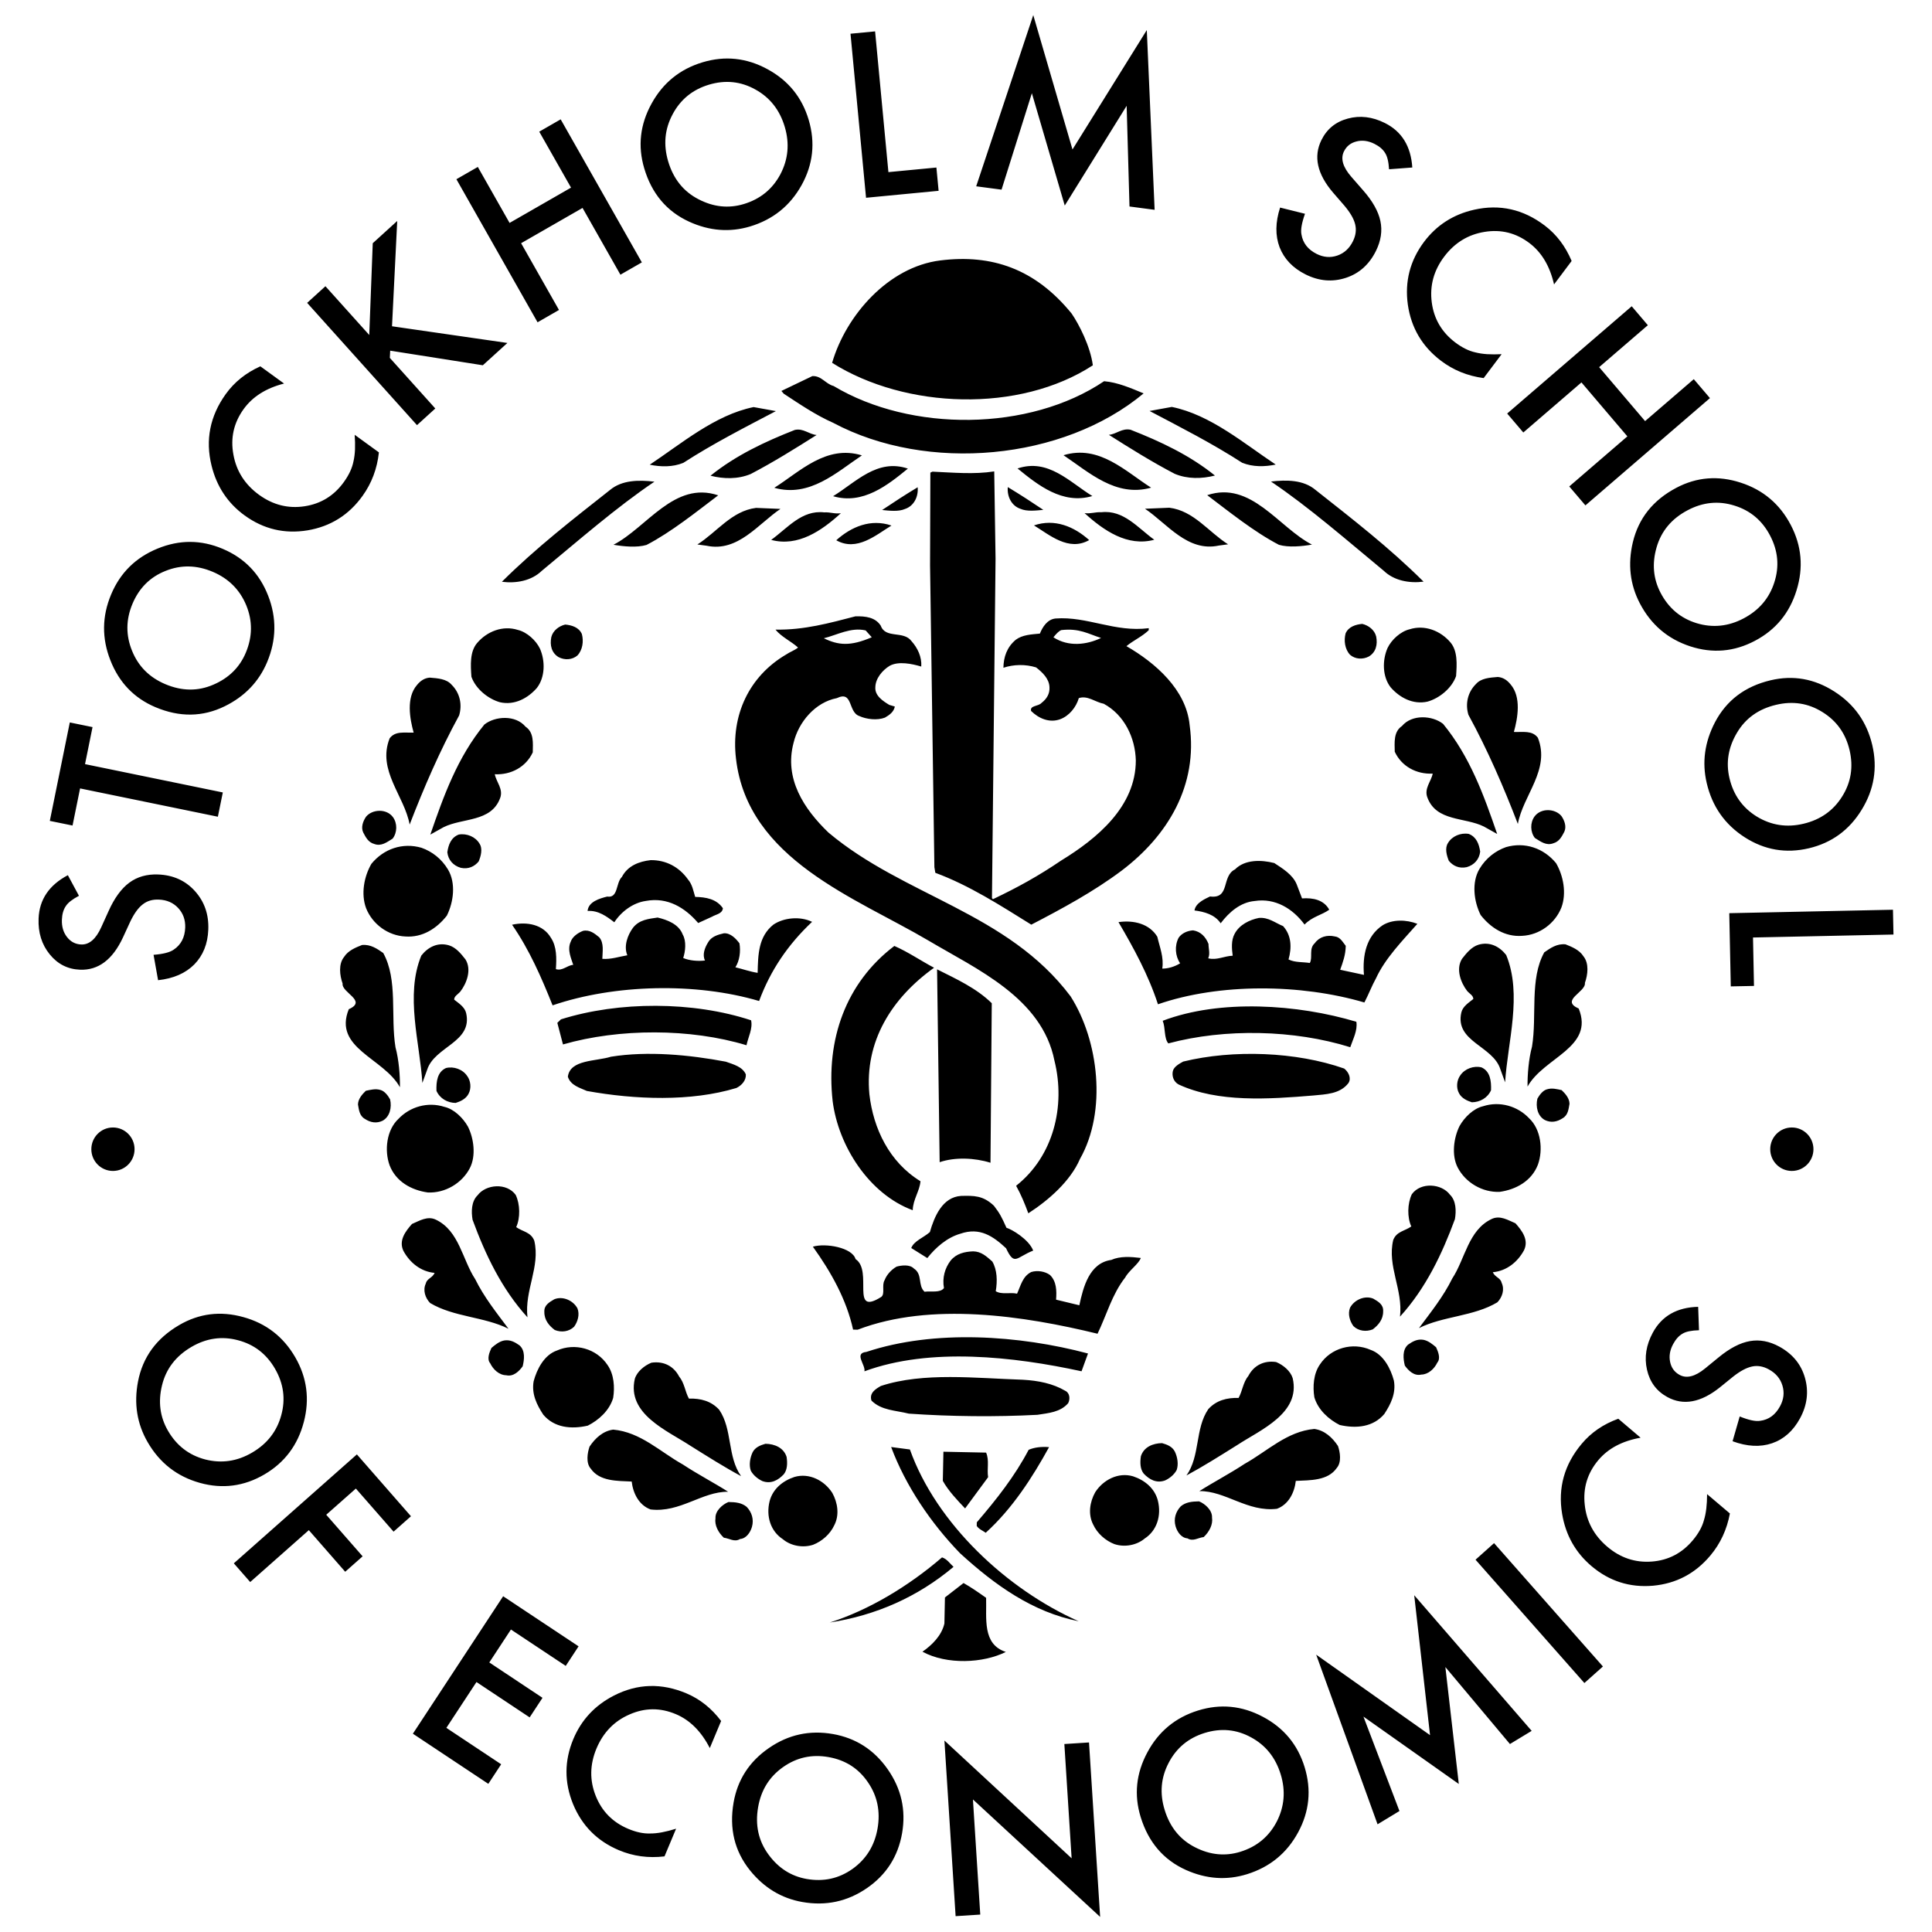 ﻿<?xml version="1.0" encoding="UTF-8"?>
<svg style="width:80px;height:80px;" viewBox="0 0 1024 1024" version="1.1" xmlns="http://www.w3.org/2000/svg" xmlns:xlink="http://www.w3.org/1999/xlink">
    <path d="M540.841 269.677c3.535 1.562 8.375 0.901 12.147 0.564-6.285-4.215-12.303-8.132-18.844-12.072-0.435 5.159 2.102 9.979 6.699 11.508zM524.98 616.283l0.679-84.558c-8.184-8.024-18.864-12.865-28.991-17.952l1.371 102.213c8.142-2.801 18.642-2.315 26.943 0.299zM495.072 512.924c-6.934-3.664-13.835-8.419-21.052-11.551-25.733 19.512-36.34 49.661-32.696 82.255 3.005 23.631 19.183 49.196 42.445 57.817 0.126-5.691 3.726-10.232 4.097-15.373-16.498-10.105-25.012-27.9-27.072-46.106-2.644-27.973 11.837-50.978 34.279-67.041zM509.001 653.896c10.308-3.58 17.356 1.307 24.227 7.697 4.512 9.586 5.287 4.852 14.385 1.243-2.293-5.998-11.486-11.35-14.163-12.083-2.57-5.744-3.471-7.526-6.634-11.657-5.797-5.542-10.658-5.372-17.39-5.243-9.991 0.606-14.247 11.095-16.573 19.173-3.29 2.919-8.461 4.703-9.875 8.449l8.514 5.329c4.426-5.607 10.467-10.892 17.506-12.909zM633.105 482.563c5.105 0.648 10.732 2.124 13.875 6.795 4.426-5.86 10.477-11.157 18.036-11.806 10.807-1.678 20.127 3.951 26.422 12.484 4.129-4.257 8.993-4.958 13.091-7.867-2.854-5.203-8.483-6.414-14.417-5.998l-2.814-7.38c-2.060-5.203-7.644-8.556-11.902-11.358-6.952-1.773-15.573-1.953-20.806 3.354-7.357 3.642-2.399 15.734-13.239 14.365-1.753 0.935-7.622 3.090-8.248 7.411zM673.648 255.228c19.958 13.399 40.543 31.402 59.737 47.263 5.498 5.307 13.61 6.763 21.136 5.797-18.163-18.058-37.603-33.090-57.327-48.664-6.315-5.298-15.212-5.382-23.547-4.397zM747.121 333.533c-4.83 1.156-9.619 5.562-11.699 9.939-2.865 6.561-2.728 15.224 1.667 20.849 4.672 5.342 11.731 9.3 19.524 7.55 6.166-1.718 12.825-6.985 15.138-13.526 0.446-6.243 0.881-13.291-2.971-17.846-5.203-6.146-13.62-9.533-21.658-6.963zM539.323 248.294c10.691 8.728 23.856 19.29 39.65 14.618-12.019-7.335-23.334-20.109-39.65-14.618zM725.519 347.96c3.736-2.228 4.743-6.305 3.876-10.627-0.859-3.513-4.141-5.902-7.377-6.656-3.493 0.319-7.251 1.476-8.812 5.010-1.018 3.811-0.404 8.419 2.337 11.35 2.716 2.399 6.785 2.612 9.979 0.923zM563.685 241.278c13.399 8.939 27.698 22.464 46.435 17.189-13.375-8.397-27.421-23.005-46.435-17.189zM587.721 230.469c11.191 7.092 22.93 14.427 34.915 20.67 6.795 2.834 14.331 2.686 21.306 0.912-13.43-10.838-28.939-18.089-44.693-24.267-4.597-0.988-7.496 2.335-11.528 2.686zM639.846 262.446c11.497 8.694 24.928 19.524 38.004 26.309 5.149 1.518 12.147 0.817 17.517-0.106-17.707-9.109-32.243-34.013-55.52-26.2zM369.623 288.585l4.83 0.648c16.635 3.6 27.463-11.623 39.215-19.501l-12.92-0.542c-12.962 1.614-20.744 12.835-31.127 19.395zM441.558 262.987c15.808 4.672 28.963-5.89 39.64-14.618-16.307-5.489-27.634 7.283-39.64 14.618zM479.681 269.761c4.617-1.53 7.156-6.359 6.709-11.508-6.55 3.917-12.558 7.867-18.844 12.061 3.76 0.362 8.598 0.997 12.135-0.552zM410.397 258.54c18.749 5.276 33.050-8.239 46.435-17.177-19.014-5.817-33.060 8.792-46.435 17.177zM421.28 227.87c-15.754 6.179-31.263 13.44-44.693 24.267 6.976 1.773 14.512 1.923 21.306-0.901 11.984-6.253 23.727-13.598 34.927-20.68-4.045-0.362-6.952-3.673-11.539-2.688zM323.335 259.685c-19.725 15.563-39.162 30.617-57.327 48.664 7.526 0.976 15.637-0.48 21.136-5.787 19.195-15.861 39.779-33.853 59.726-47.263-8.323-0.988-17.217-0.892-23.536 4.386zM344.366 246.299c5.89 1.21 12.092 1.337 17.803-0.976 15.839-10.246 32.719-18.833 49.069-27.431l-11.806-2.133c-20.562 4.184-38.41 19.514-55.067 30.543zM321.841 475.195c-4.055 0.999-10.021 2.772-10.405 7.633 5.669-0.415 10.181 2.929 14.163 5.998 3.62-5.615 9.915-10.361 16.678-11.306 11.626-2.186 20.933 3.696 27.773 11.699l7.347-3.354c2.186-1.307 5.426-1.518 5.753-4.49-3.396-4.948-9.045-5.882-14.692-5.998-1.019-3.28-1.476-6.541-3.853-9.311-4.715-6.603-11.637-10.266-19.725-10.181-6.211 0.69-12.187 3.005-15.266 8.896-3.302 3.185-1.847 11.358-7.771 10.414zM472.494 278.551c-10.976-3.748-21.306 0.637-29.258 7.793 10.912 6.189 21.072-2.825 29.258-7.793zM325.151 288.734c5.37 0.923 12.368 1.614 17.517 0.096 13.068-6.771 26.499-17.601 37.996-26.295-23.27-7.824-37.793 17.081-55.513 26.2zM288.515 695.343c-0.062 4.352 2.579 7.357 5.509 9.575 3.471 1.411 7.526 0.943 10.266-1.729 1.933-2.674 3.059-6.444 1.773-9.724-2.368-4.374-7.984-6.634-12.327-4.798-2.706 1.592-5.434 3.174-5.223 6.679zM436.801 271.566c-11.837-1.337-19.313 8.259-28.057 14.587 14.205 3.811 26.773-4.862 36.942-14.14-3.248 0.49-5.649-0.657-8.887-0.446zM296.094 348.309c3.196 1.678 7.251 1.465 9.979-0.923 2.739-2.941 3.354-7.526 2.324-11.35-1.552-3.545-5.307-4.681-8.812-5.012-3.236 0.755-6.516 3.143-7.38 6.656-0.861 4.322 0.147 8.397 3.886 10.627zM646.057 289.147l4.852-0.648c-10.383-6.55-18.163-17.781-31.127-19.395l-12.92 0.542c11.753 7.887 22.569 23.101 39.195 19.501zM402.342 530.548c5.986-16.138 15.16-29.769 28.080-41.954-6.39-3.11-15.044-2.218-20.5 1.465-7.951 6.337-8.142 15.819-8.357 25.574-4.022-0.626-8.048-2.060-11.795-2.951 2.228-3.471 2.877-8.343 2.156-12.698-1.837-2.483-4.736-5.542-8.248-5.329-3.248 0.753-6.775 1.762-8.461 4.958-1.667 2.688-3.099 6.454-1.552 9.469-3.505 0.468-8.357 0.096-11.551-1.327 1.146-3.493 1.793-8.919-0.287-12.484-2.038-5.456-8.194-7.76-13.291-8.959-4.862 0.721-9.713 1.156-13.046 5.426-2.772 3.736-5.052 9.66-2.995 14.576-4.332 0.721-8.674 2.26-13.249 1.889 0.084-3.79 0.988-8.367-1.634-11.412-2.379-1.953-5.043-4.171-8.556-3.429-2.716 1.019-5.713 3.123-6.581 5.806-1.987 4.298 0.351 8.949 1.347 12.219-3.226 0.211-5.723 3.409-9.194 2.262 0.384-5.679 0.51-11.922-2.621-16.583-4.161-7.132-12.749-8.662-20.606-6.943 9.149 13.195 15.584 27.973 21.477 42.729 32.845-11.222 75.98-12.209 109.462-2.304zM807.763 662.654c2.612-5.458-0.966-10.276-4.545-14.291-3.8-1.56-8.166-4.47-12.696-2.228-12.303 5.89-13.95 21.084-20.797 31.498-4.703 9.566-11.318 17.792-17.645 26.295 12.825-6.434 28.993-6.146 41.551-13.672 2.644-2.739 3.937-6.825 2.262-10.34-0.572-2.696-3.545-2.919-4.672-5.617 7.271-0.648 13.133-5.349 16.541-11.645zM184.868 534.9c-8.407 20.744 18.46 25.777 27.104 41.359 0.096-6.231-0.582-14.638-2.355-21.168-2.696-16.583 1.369-35.754-6.488-49.98-3.205-2.218-6.668-4.692-11.253-4.235-3.26 1.296-7.325 2.854-9.533 6.359-3.015 3.748-2.304 9.702-0.755 14.076-0.626 4.862 13.313 9.142 3.28 13.588zM225.698 680.268c-1.667 3.505-0.382 7.59 2.262 10.35 12.548 7.506 28.716 7.229 41.551 13.652-6.337-8.503-12.942-16.731-17.645-26.295-6.837-10.412-8.494-25.605-20.797-31.498-4.533-2.228-8.894 0.679-12.698 2.24-3.569 4.002-7.145 8.832-4.545 14.291 3.409 6.285 9.269 11 16.529 11.645-1.104 2.696-4.067 2.919-4.661 5.617zM283.184 657.602c-1.805-4.63-6.124-4.715-9.587-7.207 2.228-4.84 2.082-12.167-0.265-17.071-4.756-6.572-15.819-5.679-20.214 0.224-3.302 3.205-3.387 8.621-2.644 12.964 6.721 18.271 15.328 36.563 29.099 51.691-1.654-14.385 6.889-26.73 3.609-40.596zM206.515 391.338c-6.731 16.975 7.877 30.479 10.605 45.701 7.58-19.661 15.967-39.048 26.231-57.848 1.711-5.669 0.466-11.922-4.055-16.329-2.644-3.025-7.209-3.365-11.519-3.706-2.706 0.222-4.872 1.56-6.805 3.96-5.764 6.689-3.768 17.834-1.731 25.181-4.884 0.18-9.713-0.976-12.729 3.035zM771.137 646.169c0.743-4.352 0.657-9.768-2.644-12.974-4.397-5.89-15.455-6.805-20.202-0.224-2.346 4.904-2.508 12.241-0.275 17.071-3.471 2.495-7.782 2.57-9.586 7.196-3.29 13.885 5.254 26.213 3.6 40.607 13.768-15.128 22.378-33.409 29.109-51.678zM471.504 352.919c4.652-2.621 11.944-1.092 16.784 0.371 0.351-5.171-1.964-9.852-5.139-13.44-4.235-5.806-13.791-1.124-16.338-8.239-2.888-4.437-8.013-5.085-13.44-4.936-13.6 3.525-27.241 7.335-42.358 7.028 3.163 3.896 8.248 6.146 11.974 9.511-1.933 1.572-4.372 2.335-6.285 3.673-19.734 11.559-29.374 32.325-26.604 55.245 6.168 53.493 63.677 73.772 101.926 96.342 25.658 15.246 60.268 30.394 66.871 63.759 5.966 24.067-0.52 50.617-20.331 66.256 2.621 4.692 4.661 9.65 6.466 14.587 10.669-6.879 22.284-16.986 27.389-28.824 14.331-25.299 9.959-62.687-4.978-86.161-33.442-44.534-88.199-53.030-128.35-86.829-13.026-12.528-23.514-28.537-18.494-47.497 2.634-11.095 11.508-21.541 22.943-23.738 8.738-4.171 5.797 7.473 11.974 9.511 3.736 1.711 9.439 2.389 13.515 0.817 2.186-1.274 4.672-2.877 5.256-5.871l-2.963-0.881c-3.218-1.973-7.728-4.798-7.369-9.395 0.096-4.627 3.696-8.919 7.55-11.293zM436.632 338.299c7.048-1.74 14.365-5.976 22.178-4.161l3.248 3.631c-11.477 4.904-17.687 4.246-25.425 0.53zM548.027 278.476c8.194 4.978 18.345 13.981 29.258 7.782-7.951-7.156-18.282-11.539-29.258-7.782zM888.455 258.57c-12.314 6.498-19.99 16.127-23.028 28.888-2.728 11.573-1.487 22.349 3.726 32.337 5.89 11.284 14.789 18.875 26.677 22.77 11.848 3.876 23.301 2.899 34.343-2.941 10.987-5.787 18.345-14.724 22.040-26.765 3.726-12.028 2.716-23.536-3.035-34.554-5.817-11.147-14.692-18.653-26.604-22.497-11.922-3.876-23.301-2.961-34.122 2.761zM919.222 267.958c8.459 2.602 14.789 7.909 18.98 15.945 4.215 8.068 4.958 16.318 2.24 24.726-2.674 8.429-8.1 14.809-16.284 19.13-8.088 4.268-16.425 5.117-24.958 2.528-8.494-2.634-14.829-7.995-19.066-16.105-3.896-7.462-4.597-15.499-2.102-24.089 2.483-8.621 7.961-15.192 16.465-19.661 8.088-4.28 16.338-5.096 24.726-2.473zM526.965 249.855c-10.83 1.667-21.668 0.617-32.751 0.129l-1.104 0.52-0.16 49.225 2.293 159.892 0.498 2.983c18.014 6.656 34.545 17.336 50.872 27.485 16.138-8.377 33.090-17.526 47.92-28.664 24.502-18.569 40.467-45.163 35.999-77.105-1.782-18.824-18.271-33.060-33.506-41.848 3.853-3.154 8.206-4.981 11.817-8.432l0.031-1.094c-17.888 2.337-32.634-6.401-49.43-5.127-4.332 0.446-6.859 4.479-8.279 7.995-4.617 0.455-9.246 0.626-12.793 3.28-4.715 3.971-6.444 9.109-6.541 14.829 5.446-1.805 11.677-1.943 17.326-0.18 3.185 2.508 6.921 5.86 7.092 10.501 0.191 3.545-1.507 6.221-4.235 8.333-1.678 1.899-6.275 1.252-5.511 4.257 3.991 3.906 9.595 6.444 15.331 4.406 4.904-1.805 8.523-6.37 9.968-11.231 4.661-1.54 8.61 2.102 13.219 3.005 10.967 5.958 16.687 18.058 16.986 30.011 0.011 24.533-20.64 41.499-39.576 53.080-12.072 8.194-23.015 14.236-36.147 20.478l-0.52-0.53 1.899-179.944-0.701-46.255zM558.335 337.79c1.507-1.911 2.951-3.389 4.193-3.834 9.575-1.082 14.14 1.973 21.062 4.182-7.666 3.653-17.262 4.821-25.255-0.351zM917.354 522.808l12.294-0.245-0.52-25.669 74.451-1.572-0.275-13.144-86.756 1.827zM807.392 229.229l30.808-26.54 24.342 28.599-30.798 26.54 8.558 10.041 66.001-56.859-8.558-10.043-25.809 22.23-24.353-28.599 25.809-22.23-8.547-10.043-66.012 56.859zM249.86 358.694c2.315 6.541 8.971 11.793 15.148 13.515 7.782 1.753 14.842-2.208 19.514-7.55 4.406-5.617 4.543-14.291 1.678-20.839-2.090-4.364-6.869-8.778-11.699-9.939-8.048-2.57-16.455 0.817-21.658 6.976-3.853 4.545-3.429 11.593-2.983 17.834zM840.036 520.95c1.552-4.352 2.262-10.318-0.763-14.076-2.208-3.493-6.263-5.052-9.521-6.359-4.587-0.468-8.048 2.027-11.253 4.246-7.867 14.216-3.79 33.389-6.498 49.971-1.782 6.541-2.453 14.947-2.368 21.179 8.652-15.584 35.502-20.606 27.114-41.359-10.043-4.437 3.917-8.728 3.29-13.598zM938.46 360.561c-13.535 3.196-23.356 10.617-29.46 22.208-5.498 10.531-6.985 21.286-4.406 32.263 2.899 12.42 9.629 21.995 20.18 28.77 10.511 6.731 21.849 8.662 33.981 5.797 12.083-2.865 21.403-9.66 27.973-20.405 6.583-10.701 8.459-22.124 5.627-34.236-2.877-12.272-9.595-21.763-20.18-28.483-10.583-6.763-21.825-8.728-33.717-5.913zM965.891 377.387c7.548 4.652 12.356 11.392 14.427 20.245 2.069 8.887 0.763 17.061-3.949 24.535-4.672 7.484-11.508 12.314-20.5 14.438-8.896 2.113-17.155 0.817-24.768-3.834-7.56-4.681-12.39-11.486-14.469-20.403-1.92-8.228-0.617-16.19 3.937-23.886 4.533-7.739 11.455-12.707 20.786-14.915 8.887-2.124 17.061-0.848 24.533 3.822zM715.667 555.050c1.445-4.31 3.949-8.865 3.238-13.482-31.063-9.331-72.234-12.103-102.646-0.53 1.54 3.834 0.617 9.226 2.981 11.986 30.075-8.048 66.702-7.271 96.427 2.027zM727.589 704.589c2.929-2.218 5.573-5.243 5.511-9.575 0.224-3.525-2.495-5.117-5.223-6.699-4.342-1.825-9.968 0.446-12.327 4.81-1.285 3.28-0.16 7.060 1.782 9.735 2.716 2.654 6.775 3.132 10.256 1.729zM676.396 721.915c-6.486-0.976-11.828 1.815-14.702 7.283-2.909 3.58-3.11 7.899-5.213 11.731-6.199-0.171-11.828 1.274-16.074 5.958-7.102 10.403-4.193 24.726-11.573 35.149 8.812-4.756 17.623-10.308 26.965-16.158 12.272-8.057 33.686-16.796 29.354-35.415-1.146-3.778-4.968-6.976-8.758-8.547zM714.734 574c1.678-2.674-0.138-5.958-2.273-7.644-25.414-8.939-58.791-10.181-85.331-3.706-1.909 1.061-4.904 2.621-5.498 5.043-0.592 2.706 0.426 5.703 3.090 7.112 20.819 9.66 47.804 7.782 71.275 5.84 6.752-0.657 14.311-0.775 18.737-6.645zM611.788 286.080c-8.758-6.317-16.244-15.925-28.057-14.587-3.238-0.202-5.649 0.934-8.896 0.468 10.17 9.256 22.75 17.942 36.954 14.12zM732.906 490.353c-8.738 5.777-10.84 16.029-9.979 26.349l-12.6-2.706c1.434-4.035 2.865-7.782 2.951-12.674-1.582-1.933-2.865-4.672-5.817-4.998-4.022-0.901-8.088 0.106-10.583 3.567-3.3 2.909-0.976 7.568-2.644 10.511-3.768-0.617-7.815-0.16-11.284-1.869 1.74-6.199 1.614-12.698-2.877-17.677-4.268-1.718-7.706-4.768-12.835-4.332-4.872 0.976-10.318 3.567-12.845 8.397-1.953 3.481-1.507 8.088-1.041 11.626-4.597 0.18-8.407 2.537-12.974 1.371 1.136-2.433 0.118-5.159 0.16-7.602-1.54-3.834-4.171-6.592-8.206-7.207-2.971 0.2-5.966 1.487-7.634 3.906-2.24 4.29-1.815 9.702 0.797 13.566-3.005 1.837-6.518 2.845-9.469 2.792 0.934-5.958-1.381-11.422-2.621-16.87-4.161-6.869-12.484-8.929-20.586-7.76 8.057 13.726 15.85 27.973 20.923 43.547 32.57-11.253 75.671-10.872 109.411-0.956 2.24-4.288 3.96-8.865 6.189-12.878 4.81-10.467 13.885-19.759 21.891-28.81-5.86-2.282-13.144-2.433-18.324 0.71zM785.237 565.741c-4.067-1.030-8.876 0.679-11.253 4.226-1.847 2.473-2.326 6.55-0.657 9.511 1.381 2.674 4.374 3.98 6.805 4.756 4.31-0.064 8.312-2.282 10.148-6.379 0.18-4.896-0.435-10.033-5.043-12.112zM743.068 384.81c-4.533 3.045-3.906 8.738-3.822 13.62 3.62 7.793 11.497 12.019 20.116 11.603-0.753 4.077-4.725 7.941-2.772 12.781 4.788 12.687 19.821 10.256 29.875 15.257l7.070 3.951c-7.060-20.48-14.393-40.967-28.674-58.355-5.723-4.512-16.498-5.161-21.796 1.146zM797.741 573.66c1.296-21.158 9.236-46.497 0.564-67.497-3.569-4.553-8.728-7.167-14.628-5.456-3.748 1.136-6.39 4.437-8.768 7.464-3.429 5.478-0.617 12.749 2.688 17.027 1.371 1.614 3.27 2.399 3.29 4.288-2.379 1.933-5.595 3.886-6.35 7.156-3.535 15.499 16.709 17.623 20.67 30.022l2.537 6.996zM777.38 459.61c4.022-1.146 6.668-4.161 7.145-8.239-0.606-4.055-2.005-7.824-6.070-9.384-4.322-0.743-8.865 1.232-10.967 4.788-1.847 2.739-0.69 6.785 0.426 9.479 2.188 2.664 5.436 4.235 9.469 3.354zM800.661 362.769c-1.933-2.409-4.097-3.736-6.805-3.96-4.31 0.329-8.876 0.679-11.528 3.706-4.512 4.417-5.753 10.669-4.043 16.329 10.256 18.811 18.64 38.187 26.213 57.857 2.728-15.224 17.336-28.726 10.605-45.69-3.025-4.015-7.857-2.868-12.719-3.059 2.049-7.357 4.033-18.494-1.718-25.181zM827.562 481.045c2.834-7.622 1.072-16.816-2.801-23.536-6.594-8.024-16.615-11.392-26.54-8.525-5.627 1.987-10.681 5.86-14.1 11.603-4.193 7.112-2.971 17.123 0.648 24.386 5.223 6.689 12.845 11.721 21.995 11.040 9.16-0.426 17.422-6.506 20.797-14.969zM827.603 432.53c-3.3-4.002-10.84-4.437-14.281 0.233-2.379 3.29-2.282 8.166 0.18 11.37 2.995 1.847 5.998 4.246 9.746 2.834 3.216-0.871 4.533-3.6 5.84-6.050 1.307-2.739 0.171-5.966-1.487-8.387zM392.255 815.699c3.236-0.224 5.434-3.44 6.295-6.412 1.146-4.043-0.147-7.857-2.79-10.617-2.654-2.198-5.882-2.517-9.66-2.57-3.26 1.307-7.080 4.756-6.879 8.558-0.592 3.778 1.498 7.622 4.417 10.361 2.963 0.329 5.627 2.528 8.62 0.679zM230.72 216.51l-24.1-26.817 0.191-3.834 49.099 7.74 13.026-11.828-61.16-8.843 2.761-55.81-12.974 11.795-1.847 48.644-23.23-25.849-9.692 8.821 58.219 64.803zM129.687 273.203c10.023 7.261 21.136 9.895 33.355 7.887 12.167-2.062 21.878-8.152 29.143-18.291 4.83-6.731 7.706-14.393 8.642-23.028l-12.835-9.32c0.2 2.814 0.265 5.372 0.171 7.697s-0.362 4.45-0.807 6.359c-0.681 3.515-2.355 7.156-5.052 10.914-5.223 7.293-12.177 11.582-20.861 12.909-8.674 1.327-16.72-0.69-24.131-6.060-7.484-5.446-12.028-12.548-13.598-21.317-1.634-8.768 0.16-16.796 5.382-24.077 4.736-6.605 11.89-11.147 21.467-13.588l-12.57-9.129c-7.676 3.461-13.801 8.365-18.356 14.734-8.355 11.657-10.86 24.28-7.516 37.868 2.728 11.127 8.598 19.925 17.57 26.446zM296.277 164.29l-20.076-35.384 32.56-18.697 20.076 35.384 11.358-6.518-43.026-75.82-11.358 6.53 16.846 29.664-32.57 18.705-16.836-29.671-11.35 6.508 43.017 75.831zM42.443 417.878l73.030 15.002 2.621-12.867-73.030-15.011 3.98-19.619-12.048-2.473-10.595 52.178 12.048 2.463zM79.556 477.319c1.423-0.415 2.973-0.592 4.661-0.51 4.195 0.16 7.602 1.644 10.232 4.468s3.864 6.295 3.716 10.392c-0.2 5.203-2.242 9.085-6.084 11.657-2.007 1.434-5.573 2.344-10.691 2.75l2.399 13.45c8.152-0.881 14.543-3.673 19.195-8.357 4.649-4.756 7.134-10.922 7.422-18.504 0.307-7.984-2.049-14.778-7.092-20.373-5.001-5.553-11.497-8.483-19.479-8.8-5.958-0.235-11.051 1.208-15.275 4.322-4.235 3.123-7.919 8.166-11.040 15.138l-3.876 8.545c-2.825 6.243-6.37 9.269-10.595 9.098-3.079-0.116-5.573-1.434-7.506-3.906-1.975-2.506-2.877-5.573-2.739-9.226 0.116-2.983 0.817-5.382 2.080-7.22 1.126-1.773 3.44-3.589 6.963-5.456l-5.882-10.922c-9.957 5.267-15.128 12.942-15.51 22.995-0.297 7.451 1.678 13.791 5.902 18.96 4.195 5.171 9.533 7.887 16.063 8.142 9.66 0.384 17.242-5.298 22.72-17.029l3.811-8.268c1.019-2.156 2.069-4.002 3.163-5.531 1.094-1.552 2.253-2.79 3.471-3.748 1.221-0.976 2.548-1.654 3.971-2.071zM365.227 117.483c10.776 4.925 21.539 5.764 32.283 2.559 12.157-3.653 21.277-10.976 27.379-21.977 6.060-10.956 7.305-22.44 3.748-34.492-3.555-11.976-10.848-20.946-21.903-26.923-11.020-5.986-22.453-7.207-34.323-3.642-12.008 3.6-21.032 10.914-27.081 21.933-6.084 11.040-7.369 22.453-3.886 34.236 3.971 13.409 11.899 22.846 23.78 28.302zM356.5 60.582c4.171-7.857 10.595-13.1 19.257-15.699 8.705-2.602 16.911-1.753 24.621 2.559 7.717 4.257 12.909 10.86 15.563 19.799 2.621 8.832 1.837 17.219-2.344 25.17-4.206 7.877-10.691 13.133-19.426 15.754-8.057 2.409-16.054 1.56-23.971-2.57-7.951-4.109-13.304-10.796-16.054-20.064-2.621-8.832-1.827-17.146 2.357-24.948zM82.317 374.788c12.825 5.436 25.086 5.287 36.816-0.468 10.627-5.223 18.101-13.046 22.464-23.421 4.914-11.739 5.094-23.461 0.52-35.18-4.545-11.677-12.57-19.947-24.077-24.821-11.433-4.852-22.95-4.904-34.557-0.126-11.582 4.743-19.789 12.845-24.586 24.3-4.872 11.603-4.99 23.259-0.371 34.938 4.607 11.741 12.527 19.99 23.792 24.777zM70.203 320.049c3.525-8.397 9.375-14.227 17.559-17.464 8.166-3.29 16.496-3.123 25.023 0.498 8.407 3.567 14.331 9.503 17.761 17.792 3.365 8.261 3.28 16.605-0.255 25.044-3.27 7.793-8.993 13.44-17.166 16.953-8.197 3.569-16.72 3.471-25.542-0.265-8.419-3.58-14.269-9.459-17.579-17.645-3.376-8.248-3.302-16.541 0.2-24.916zM71.319 609.105c0 6.361-5.129 11.519-11.455 11.519s-11.456-5.157-11.456-11.519c0-6.361 5.129-11.519 11.456-11.519s11.456 5.157 11.456 11.519zM415.39 208.664c8.823 5.775 16.846 11.284 26.242 15.455 49.842 26.53 121.831 19.967 164.509-15.615-6.709-2.772-13.683-5.84-20.946-6.454-39.61 26.688-102.402 27.102-143.362 2.548-4.298-1.136-6.414-5.489-11.253-5.265l-16.425 7.877 1.232 1.456zM546.911 49.401l17.432 59.546 32.805-52.869 1.507 53.367 13.321 1.762-4.151-95.27-39.386 63.285-20.786-71.224-30.255 90.747 13.44 1.773zM691.971 145.445c7.122 3.555 14.247 4.151 21.381 1.815 7.080-2.324 12.39-7.102 15.945-14.301 2.654-5.382 3.44-10.658 2.337-15.819-1.092-5.161-4.161-10.605-9.214-16.329l-6.189-7.092c-4.49-5.149-5.797-9.64-3.917-13.45 1.371-2.79 3.589-4.543 6.634-5.298 3.067-0.797 6.231-0.371 9.491 1.252 2.654 1.327 4.545 2.951 5.703 4.872 1.146 1.753 1.847 4.63 2.080 8.621l12.327-0.935c-0.733-11.253-5.573-19.119-14.543-23.587-6.645-3.325-13.195-4.097-19.641-2.346-6.434 1.718-11.085 5.522-13.992 11.402-4.3 8.714-2.24 18.005 6.199 27.857l5.976 6.889c1.53 1.825 2.781 3.545 3.736 5.191 0.956 1.626 1.614 3.196 1.984 4.703 0.362 1.518 0.446 3.005 0.235 4.481-0.191 1.476-0.679 2.981-1.423 4.501-1.869 3.778-4.617 6.315-8.248 7.57-3.642 1.263-7.293 0.976-10.956-0.85-4.641-2.315-7.325-5.764-8.080-10.34-0.49-2.421 0.149-6.073 1.879-10.947l-13.195-3.29c-2.528 7.833-2.602 14.853-0.265 21.042 2.433 6.221 7.018 11.011 13.757 14.385zM658.349 245.258c5.713 2.315 11.902 2.176 17.814 0.976-16.667-11.040-34.514-26.381-55.067-30.555l-11.806 2.144c16.338 8.598 33.216 17.188 49.057 27.431zM579.228 193.621c-1.307-10.033-7.367-21.785-11.222-27.411-19.395-23.834-42.445-31.582-69.672-28.166-27.496 3.429-49.951 29.089-57.293 54.27 38.982 24.533 99.314 26.637 138.19 1.307zM746.188 161.508c1.782 12.272 7.622 22.158 17.517 29.673 6.572 4.998 14.13 8.080 22.666 9.214l9.521-12.674c-2.781 0.138-5.34 0.138-7.644 0-2.304-0.147-4.406-0.48-6.295-0.956-3.471-0.765-7.048-2.537-10.721-5.318-7.122-5.424-11.253-12.505-12.378-21.252s1.061-16.796 6.55-24.109c5.562-7.4 12.729-11.795 21.457-13.184 8.748-1.434 16.667 0.552 23.792 5.958 6.466 4.904 10.796 12.199 13.026 21.881l9.32-12.42c-3.26-7.771-8.006-14.036-14.227-18.759-11.402-8.662-23.886-11.466-37.452-8.407-11.051 2.495-19.916 8.194-26.572 17.061-7.398 9.904-10.276 20.988-8.558 33.303zM497.484 101.134l-1.168-12.338-25.438 2.433-7.060-74.599-13.036 1.243 8.239 86.947zM757.951 919.662l-60.352-42.655 32.538 89.908 11.603-7.038-19.088-50.042 50.544 35.704-7.122-61.966 34.226 40.798 11.519-6.976-62.254-71.893zM782.062 826.676l57.699 65.364 9.82-8.768-57.699-65.375zM613.677 795.273c-1.711-6.476-6.901-10.732-13.133-12.803-7.847-2.304-15.85 1.889-20.064 8.449-2.899 5.189-3.862 11.709-1.092 17.091 2.228 4.84 6.605 8.578 11.222 10.383 5.414 1.825 11.857 0.637 16.116-2.951 6.401-4.171 8.983-12.072 6.952-20.171zM669.316 909.917c-11.073-5.882-22.505-6.985-34.332-3.314-11.964 3.716-20.923 11.105-26.859 22.198-5.966 11.105-7.156 22.517-3.545 34.268 4.107 13.366 12.123 22.73 24.047 28.071 10.818 4.821 21.572 5.553 32.295 2.228 12.112-3.768 21.158-11.167 27.136-22.23 5.958-11.020 7.092-22.529 3.418-34.536-3.673-11.922-11.051-20.831-22.156-26.69zM676.673 965.556c-4.129 7.899-10.531 13.209-19.235 15.914-8.013 2.483-15.999 1.718-23.94-2.326-7.984-4.022-13.389-10.647-16.21-19.861-2.696-8.778-1.995-17.091 2.113-24.916 4.087-7.887 10.447-13.175 19.077-15.861 8.662-2.674 16.858-1.909 24.577 2.304 7.76 4.182 12.994 10.712 15.734 19.608 2.688 8.778 1.984 17.155-2.113 25.139zM961.166 609.105c0 6.361-5.129 11.519-11.455 11.519s-11.455-5.157-11.455-11.519c0-6.361 5.129-11.519 11.455-11.519s11.455 5.157 11.455 11.519zM161.013 753.762c3.196-12.167 1.698-23.621-4.523-34.377-6.295-10.882-15.469-17.983-27.549-21.306-12.092-3.354-23.43-1.933-34.006 4.257-12.039 7.038-19.299 17.006-21.785 29.896-2.242 11.689-0.53 22.4 5.105 32.135 6.37 11.020 15.584 18.207 27.654 21.583 12.006 3.345 23.41 1.857 34.216-4.461 10.734-6.285 17.687-15.531 20.881-27.729zM133.602 769.921c-7.909 4.63-16.19 5.829-24.841 3.62-8.598-2.262-15.182-7.347-19.759-15.266-4.213-7.293-5.256-15.299-3.134-23.993 2.102-8.738 7.313-15.531 15.606-20.395 7.911-4.617 16.116-5.806 24.629-3.545 8.568 2.228 15.128 7.271 19.661 15.118 4.555 7.877 5.659 16.094 3.312 24.619-2.324 8.558-7.475 15.172-15.479 19.843zM943.108 713.76c-5.233-2.865-10.447-3.853-15.606-2.951-5.159 0.892-10.681 3.76-16.551 8.588l-7.251 5.933c-5.278 4.3-9.778 5.424-13.502 3.389-2.706-1.487-4.362-3.768-4.998-6.859-0.657-3.121-0.129-6.275 1.614-9.491 1.423-2.621 3.099-4.461 5.052-5.542 1.782-1.072 4.661-1.667 8.642-1.773l-0.446-12.412c-11.231 0.287-19.235 4.84-24.025 13.672-3.545 6.561-4.587 13.1-3.099 19.641 1.465 6.53 5.052 11.358 10.776 14.502 8.483 4.652 17.772 2.941 27.867-5.127l7.060-5.723c1.869-1.465 3.631-2.654 5.287-3.535 1.654-0.892 3.25-1.487 4.743-1.805 1.518-0.319 2.995-0.329 4.461-0.064 1.456 0.255 2.941 0.797 4.406 1.614 3.696 2.018 6.084 4.872 7.196 8.568 1.116 3.706 0.69 7.357-1.274 10.967-2.473 4.577-5.998 7.145-10.583 7.717-2.433 0.393-6.030-0.384-10.796-2.315l-3.778 13.133c7.686 2.834 14.65 3.205 20.905 1.082 6.295-2.166 11.242-6.572 14.853-13.239 3.8-7.005 4.672-14.14 2.621-21.413-2.018-7.176-6.55-12.696-13.566-16.561zM904.37 799.604c-0.275 2.304-0.701 4.406-1.285 6.263-0.934 3.461-2.887 6.963-5.86 10.511-5.753 6.859-13.004 10.627-21.752 11.284-8.758 0.657-16.625-1.953-23.589-7.877-7.048-5.986-11.040-13.417-11.944-22.284-0.966-8.843 1.434-16.709 7.187-23.579 5.223-6.221 12.707-10.192 22.433-11.902l-11.837-10.055c-7.911 2.865-14.376 7.293-19.395 13.291-9.214 10.976-12.674 23.366-10.372 37.167 1.899 11.242 7.080 20.447 15.541 27.622 9.427 8.006 20.297 11.475 32.604 10.425 12.283-1.126 22.411-6.454 30.416-15.999 5.318-6.339 8.768-13.768 10.361-22.294l-12.092-10.256c0 2.814-0.149 5.372-0.415 7.676zM577.2 923.537l-13.068 0.837 3.853 60.563-67.423-62.425 5.933 93.093 13.066-0.837-3.886-61.023 67.423 62.254zM299.854 882.962l6.805-10.372-39.981-26.55-47.847 72.859 39.992 26.572 6.805-10.372-29.045-19.299 15.957-24.289 28.186 18.737 6.815-10.372-28.198-18.737 11.466-17.464zM123.931 828.595l8.684 9.915 31.072-27.496 19.279 22.049 9.236-8.174-19.29-22.040 15.702-13.885 19.99 22.846 9.214-8.166-28.664-32.781zM363.816 897.517c-13.155-5.562-25.946-5.189-38.347 1.136-10.119 5.169-17.315 12.878-21.603 23.121-4.778 11.433-4.821 22.91-0.137 34.417 4.725 11.444 12.801 19.598 24.247 24.428 7.602 3.216 15.679 4.322 24.227 3.3l6.146-14.672c-2.674 0.837-5.149 1.476-7.411 1.899-2.282 0.435-4.394 0.648-6.337 0.637-3.545 0.129-7.451-0.69-11.699-2.495-8.228-3.483-13.948-9.32-17.189-17.526-3.248-8.206-3.099-16.529 0.426-24.992 3.589-8.547 9.439-14.587 17.579-18.099 8.11-3.569 16.284-3.609 24.513-0.129 7.464 3.154 13.462 9.149 17.983 17.972l5.998-14.353c-5.085-6.721-11.2-11.613-18.398-14.65zM441.429 919.069c-12.327-2.154-23.651 0.319-33.941 7.462-10.34 7.132-16.561 16.751-18.673 28.854-2.389 13.768 0.51 25.755 8.705 35.957 7.451 9.236 16.7 14.818 27.731 16.762 12.474 2.198 23.886-0.245 34.216-7.347 10.288-7.070 16.509-16.771 18.662-29.143 2.124-12.283-0.426-23.579-7.633-33.877s-16.88-16.529-29.065-18.673zM465.115 969.177c-1.572 9.033-5.986 16.17-13.249 21.369-7.24 5.139-15.353 6.912-24.322 5.34-8.268-1.456-15.033-5.797-20.277-13.016-5.276-7.218-7.102-15.584-5.444-25.066 1.572-9.033 5.958-16.074 13.144-21.158 7.207-5.127 15.266-6.934 24.151-5.362 8.939 1.572 15.892 5.998 20.861 13.291 5.023 7.251 6.731 15.455 5.139 24.597zM533.12 875.562c-12.58-4.067-10.137-17.823-10.456-28.674-3.98-2.814-7.961-5.595-11.964-7.847l-9.862 7.644-0.287 13.821c-1.476 6.476-6.709 11.519-11.637 14.937 13.068 7.048 32.219 6.095 44.207 0.118zM334.813 785.252c0.71 6.241 3.842 12.527 10.001 14.789 15.606 1.879 27.369-9.586 41.117-9.375-6.943-4.461-16.029-9.194-24.025-14.469-12.028-6.699-22.369-17.155-36.902-18.472-5.394 0.733-9.503 4.461-12.538 9.023-1.114 3.238-2.018 8.642 0.626 11.645 4.743 6.859 14.172 6.476 21.722 6.859zM235.145 438.41c10.043-4.99 25.085-2.592 29.875-15.257 1.964-4.84-2.018-8.696-2.772-12.783 8.62 0.404 16.498-3.811 20.129-11.603 0.074-4.884 0.701-10.563-3.834-13.61-5.287-6.317-16.072-5.669-21.807-1.156-14.279 17.39-21.614 37.877-28.664 58.355l7.070-3.949zM311.562 755.609c5.713-2.887 11.444-7.951 13.43-14.692 0.901-5.679 0.468-12.464-2.951-17.38-5.797-8.778-17.326-11.944-26.827-7.751-6.775 2.337-10.659 9.864-12.378 16.329-1.181 6.752 1.698 12.494 5.117 17.697 5.806 6.869 14.682 7.835 23.611 5.797zM828.221 592.695c2.941-1.678 3.154-4.936 3.653-7.666-0.054-2.971-2.24-5.382-4.171-7.24-2.433-0.51-5.127-1.285-7.815-0.415-2.144 0.564-3.991 3.035-5.043 4.958-1.008 4.342 0.149 9.194 3.949 11.306 3.27 1.592 6.486 0.988 9.427-0.943zM381.206 747.224c-4.246-4.672-9.875-6.115-16.072-5.944-2.090-3.822-2.293-8.166-5.203-11.741-2.877-5.478-8.217-8.259-14.702-7.271-3.8 1.572-7.622 4.756-8.758 8.523-4.332 18.653 17.081 27.379 29.354 35.427 9.342 5.849 18.133 11.412 26.965 16.158-7.389-10.412-4.481-24.737-11.582-35.149zM226.739 632.037c9.149 0.426 18.123-4.862 22.294-12.92 3.332-6.466 2.133-15.69-1.010-21.977-2.612-4.641-7.389-9.331-12.484-10.477-8.854-2.854-18.324-0.031-24.366 6.379-6.295 5.86-7.526 16.678-4.681 24.586 3.354 8.728 11.637 13.195 20.245 14.407zM398.086 540.771c-30.777-10.137-70.118-10.148-100.768-0.498l-1.923 1.857 2.995 11.444c29.81-8.578 67.539-8.598 97.267 0.426 0.892-4.322 3.418-8.876 2.433-13.229zM384.686 562.714c-19.323-3.653-41.383-5.753-60.852-2.634-8.132 2.537-21.71 1.445-22.859 10.627 1.53 4.641 6.35 5.829 10.085 7.526 25.5 4.607 55.109 5.764 79.25-1.582 2.716-1.307 5.213-3.96 4.998-7.218-1.793-4.087-6.603-5.287-10.627-6.721zM241.484 584.583c2.441-0.763 5.424-2.080 6.815-4.768 1.654-2.961 1.181-7.038-0.668-9.491-2.368-3.58-7.187-5.265-11.242-4.246-4.617 2.080-5.233 7.229-5.052 12.112 1.825 4.087 5.829 6.315 10.148 6.39zM404.062 784.997c4.543 1.689 8.357-0.404 11.368-3.609 1.923-2.409 1.973-5.933 1.487-9.194-1.552-4.904-6.359-6.889-11.209-6.963-2.706 0.775-5.414 1.825-6.805 4.501-1.401 2.971-1.997 6.741-0.966 9.746 1.317 2.463 3.716 4.386 6.124 5.522zM236.835 485.313c3.609-7.251 4.852-17.272 0.648-24.386-3.416-5.744-8.472-9.617-14.098-11.593-9.926-2.877-19.96 0.49-26.54 8.514-3.876 6.709-5.637 15.914-2.803 23.536 3.376 8.461 11.637 14.554 20.786 14.969 9.16 0.679 16.782-4.352 22.007-11.040zM226.4 566.993c3.96-12.4 24.205-14.523 20.668-30.022-0.755-3.27-3.949-5.223-6.35-7.145 0.020-1.909 1.923-2.696 3.29-4.3 3.302-4.288 6.115-11.559 2.696-17.029-2.379-3.025-5.010-6.317-8.778-7.464-5.904-1.718-11.063 0.901-14.628 5.456-8.674 21.010-0.733 46.327 0.564 67.497l2.537-6.996zM194.008 432.879c-1.644 2.419-2.792 5.649-1.476 8.387 1.317 2.463 2.621 5.191 5.84 6.060 3.748 1.401 6.741-0.988 9.735-2.834 2.473-3.218 2.559-8.090 0.18-11.382-3.429-4.659-10.987-4.235-14.279-0.233zM254.128 447.106c-2.102-3.555-6.645-5.522-10.976-4.778-4.067 1.56-5.469 5.34-6.062 9.384 0.466 4.077 3.11 7.092 7.134 8.248 4.024 0.871 7.285-0.701 9.479-3.376 1.136-2.688 2.27-6.731 0.426-9.479zM193.392 593.044c2.941 1.933 6.157 2.537 9.415 0.956 3.8-2.113 4.948-6.976 3.949-11.318-1.041-1.909-2.887-4.374-5.043-4.958-2.688-0.848-5.382-0.084-7.815 0.415-1.923 1.869-4.107 4.288-4.161 7.261 0.498 2.696 0.71 5.966 3.651 7.644zM268.324 728.911c3.76 0.871 6.775-2.049 8.705-4.743 0.85-3.505 1.476-8.365-1.718-11.127-2.389-1.667-4.798-3.067-8.037-2.57-2.696 0.49-4.884 2.357-6.795 3.96-1.124 2.409-2.528 5.924-0.668 8.122 1.56 3.27 4.736 6.305 8.514 6.359zM629.357 815.349c3.005 1.857 5.659-0.362 8.621-0.668 2.919-2.761 5.010-6.583 4.417-10.361 0.202-3.8-3.62-7.261-6.879-8.568-3.768 0.064-6.985 0.393-9.65 2.592-2.644 2.761-3.937 6.572-2.79 10.605 0.837 2.961 3.057 6.189 6.285 6.401zM617.551 784.647c2.421-1.126 4.81-3.057 6.115-5.522 1.041-3.005 0.446-6.775-0.966-9.746-1.381-2.688-4.087-3.726-6.795-4.49-4.852 0.074-9.66 2.049-11.209 6.952-0.49 3.26-0.435 6.785 1.487 9.194 3.025 3.196 6.839 5.298 11.368 3.609zM414.89 815.784c4.246 3.589 10.691 4.768 16.116 2.961 4.617-1.825 8.983-5.553 11.209-10.392 2.772-5.382 1.793-11.902-1.082-17.091-4.213-6.572-12.229-10.756-20.086-8.439-6.221 2.069-11.412 6.315-13.131 12.803-2.007 8.088 0.572 15.989 6.976 20.16zM596.361 677.136c1.964-3.748 7.156-7.167 8.29-10.392-5.372-0.648-11.020-1.041-15.648 1.041-11.613 1.634-14.842 14.311-16.933 24.033l-12.327-2.971c0.371-4.872 0.202-9.746-3.228-13.080-2.654-1.943-6.689-2.579-9.939-1.572-4.63 2.337-5.542 7.196-7.516 11.486-3.483-0.871-8.1 0.657-11.293-1.317 0.923-5.404 0.775-11.358-1.837-15.754-3.163-2.781-5.817-5.287-10.13-5.372-4.577 0.18-8.907 1.168-11.954 4.896-3.047 4.002-4.501 9.12-3.535 14.564-1.943 2.664-6.763 1.487-10.288 1.943-3.696-3.325-0.881-9.236-5.669-12.314-2.113-2.208-6.432-1.753-9.142-0.988-2.728 1.56-5.223 4.215-6.35 7.176-1.667 2.674 0.384 7.313-1.805 8.896-16.645 10.499-4.151-13.768-13.588-20.064-1.762-6.146-15.85-8.598-22.633-6.583 9.692 13.492 17.868 28.153 21.317 43.952l2.419 0.054c38.845-14.893 88.274-7.347 127.149 2.133 4.788-9.904 7.706-20.957 14.628-29.766zM815.132 617.281c2.845-7.911 1.602-18.725-4.681-24.586-6.040-6.401-15.499-9.236-24.353-6.379-5.105 1.156-9.875 5.84-12.494 10.477-3.132 6.285-4.342 15.521-1.008 21.985 4.171 8.057 13.155 13.333 22.294 12.929 8.598-1.221 16.88-5.691 20.245-14.427zM753.292 728.559c3.778-0.064 6.952-3.079 8.523-6.37 1.857-2.208 0.455-5.703-0.657-8.122-1.909-1.602-4.107-3.461-6.805-3.96-3.228-0.49-5.637 0.901-8.037 2.57-3.185 2.772-2.579 7.622-1.718 11.127 1.933 2.696 4.936 5.637 8.696 4.756zM733.683 749.484c3.429-5.213 6.295-10.956 5.117-17.697-1.718-6.486-5.617-14.014-12.39-16.349-9.491-4.182-21.030-1.018-26.817 7.74-3.429 4.936-3.862 11.709-2.961 17.4 1.984 6.741 7.731 11.806 13.43 14.692 8.919 2.027 17.792 1.061 23.621-5.787zM676.802 799.688c6.157-2.262 9.289-8.547 10.001-14.778 7.538-0.393 16.975 0 21.712-6.859 2.644-3.035 1.762-8.429 0.637-11.657-3.035-4.565-7.132-8.29-12.536-9.023-14.536 1.317-24.874 11.773-36.892 18.472-8.006 5.278-17.091 10.033-24.025 14.48 13.737-0.224 25.51 11.242 41.106 9.364zM522.654 769.911l-22.624-0.468-0.319 15.437c2.854 5.213 7.867 10.467 11.815 14.618l12.199-16.561c-0.71-4.352 0.733-8.929-1.072-13.026zM576.669 717.381c-36.445-9.704-81.384-12.825-117.469-0.837-6.751 0.668-0.404 6.763-1.019 10.276 34.748-12.825 79.101-7.824 115.056-0.011l3.429-9.427zM556.022 767.014c-4.043-0.351-7.815 0.118-10.818 1.411-7.303 13.928-16.975 26.2-27.483 38.44l-0.031 1.909c1.041 1.644 3.174 2.508 4.768 3.62 14.301-12.984 24.874-29.575 33.57-45.383zM499.297 825.444c-17.834 15.362-38.845 27.921-59.471 34.523 24.331-3.811 46.36-13.375 65.566-29.501-1.857-1.678-3.418-4.151-6.095-5.023zM571.722 859.297c-37.919-16.796-75.45-51.733-89.452-91.044l-9.948-1.307c7.653 20.489 20.988 40.276 36.551 56.328 18.526 16.922 38.44 31.171 62.847 36.021zM564.662 737.182c-6.656-3.926-14.438-5.446-22.517-5.89-25.044-0.817-52.721-4.097-75.247 3.29-2.728 1.56-6.275 3.664-5.012 7.751 5.287 5.278 12.835 5.159 19.799 6.921 22.326 1.56 46.044 1.793 68.165 0.626 5.944-0.943 12.147-1.361 16.296-6.157 1.126-2.144 0.912-5.404-1.487-6.541z"></path>
  </svg>